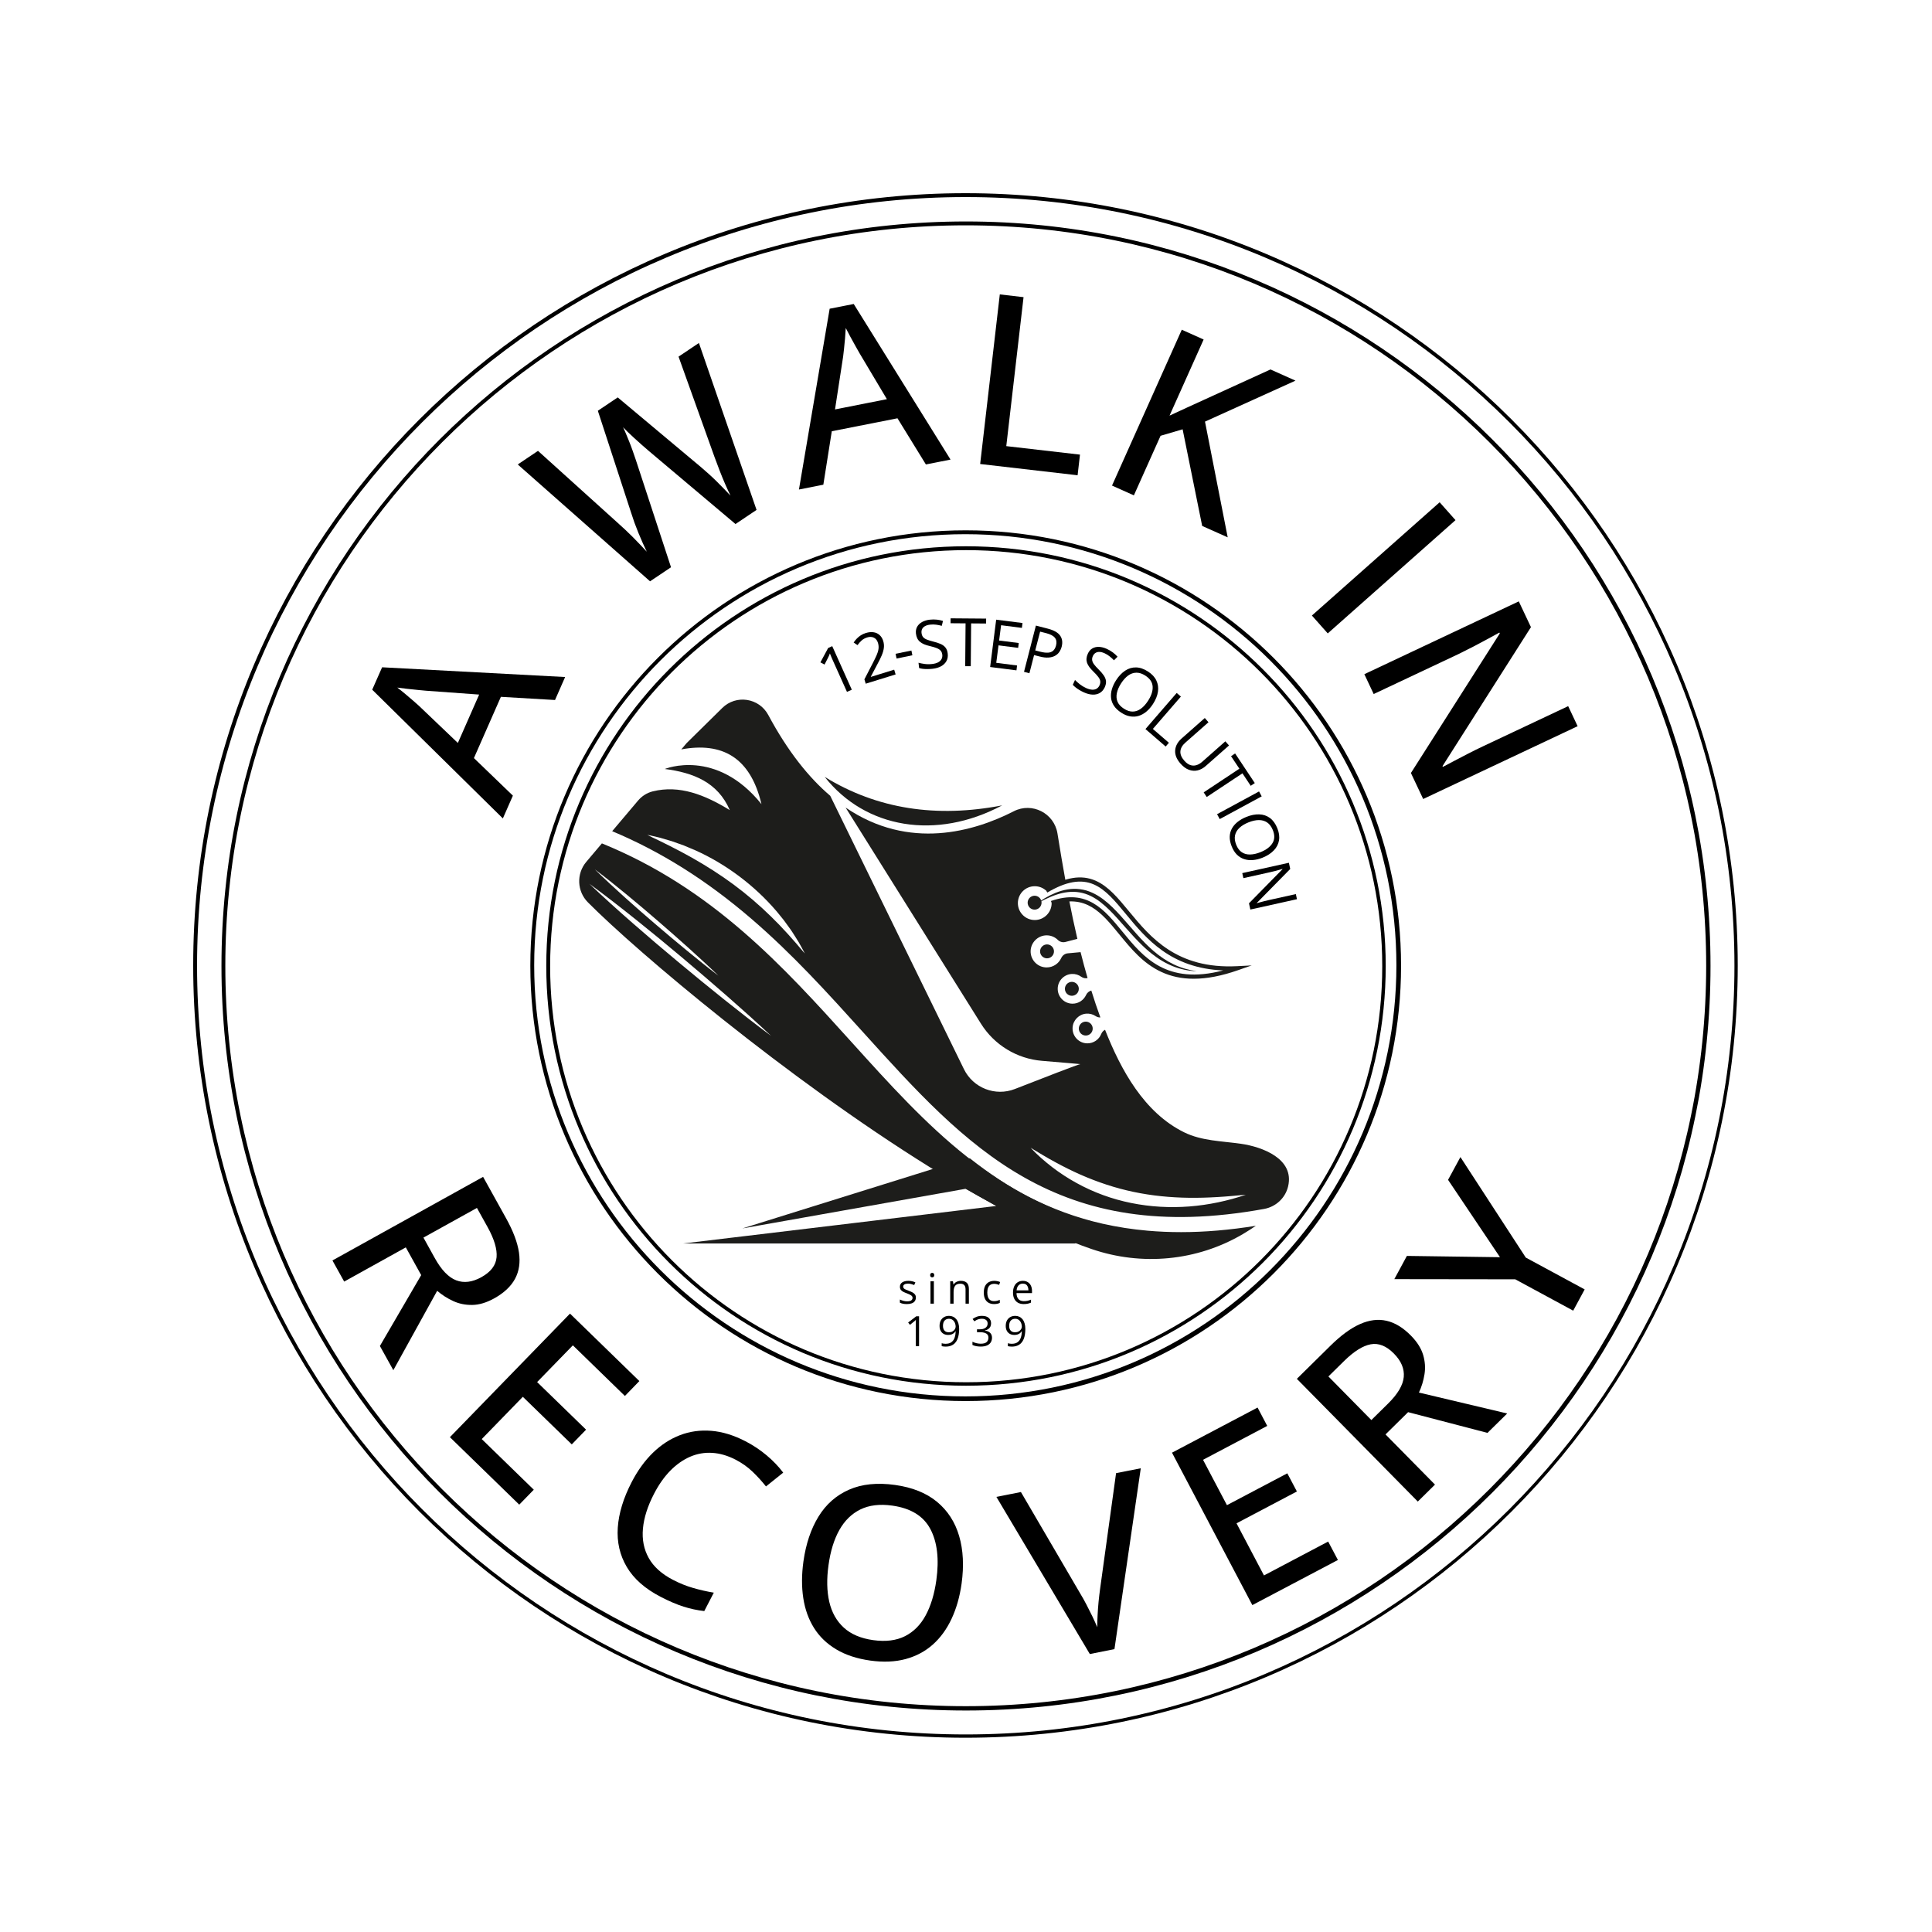 <svg xmlns="http://www.w3.org/2000/svg" xmlns:xlink="http://www.w3.org/1999/xlink" width="1000" zoomAndPan="magnify" viewBox="0 0 750 750" height="1000" preserveAspectRatio="xMidYMid meet" version="1.2"><defs><clipPath id="9c74300762"><path d="M 75 75 L 674.586 75 L 674.586 674.586 L 75 674.586 Z M 75 75 "/></clipPath><clipPath id="47825fa538"><path d="M 374.793 75 C 209.223 75 75 209.223 75 374.793 C 75 540.363 209.223 674.586 374.793 674.586 C 540.363 674.586 674.586 540.363 674.586 374.793 C 674.586 209.223 540.363 75 374.793 75 Z M 374.793 75 "/></clipPath><clipPath id="5bd313f7ec"><path d="M 85.973 85.973 L 664.02 85.973 L 664.02 664.02 L 85.973 664.02 Z M 85.973 85.973 "/></clipPath><clipPath id="380bfac7c9"><path d="M 374.996 85.973 C 215.371 85.973 85.973 215.371 85.973 374.996 C 85.973 534.617 215.371 664.02 374.996 664.02 C 534.617 664.02 664.02 534.617 664.02 374.996 C 664.02 215.371 534.617 85.973 374.996 85.973 Z M 374.996 85.973 "/></clipPath><clipPath id="2a1fd28c7a"><path d="M 205.875 205.875 L 543.891 205.875 L 543.891 543.891 L 205.875 543.891 Z M 205.875 205.875 "/></clipPath><clipPath id="bc744ef57d"><path d="M 374.883 205.875 C 281.543 205.875 205.875 281.543 205.875 374.883 C 205.875 468.223 281.543 543.891 374.883 543.891 C 468.223 543.891 543.891 468.223 543.891 374.883 C 543.891 281.543 468.223 205.875 374.883 205.875 Z M 374.883 205.875 "/></clipPath><clipPath id="a12bd6d2c1"><path d="M 212.062 212.062 L 537.934 212.062 L 537.934 537.934 L 212.062 537.934 Z M 212.062 212.062 "/></clipPath><clipPath id="129a275236"><path d="M 374.996 212.062 C 285.012 212.062 212.062 285.012 212.062 374.996 C 212.062 464.984 285.012 537.934 374.996 537.934 C 464.984 537.934 537.934 464.984 537.934 374.996 C 537.934 285.012 464.984 212.062 374.996 212.062 Z M 374.996 212.062 "/></clipPath></defs><g id="7f2e905d20"><rect x="0" width="750" y="0" height="750" style="fill:#ffffff;fill-opacity:1;stroke:none;"/><rect x="0" width="750" y="0" height="750" style="fill:#ffffff;fill-opacity:1;stroke:none;"/><g clip-rule="nonzero" clip-path="url(#9c74300762)"><g clip-rule="nonzero" clip-path="url(#47825fa538)"><path style="fill:none;stroke-width:3.532;stroke-linecap:butt;stroke-linejoin:miter;stroke:#000000;stroke-opacity:1;stroke-miterlimit:4;" d="M 353.243 -0 C 158.153 -0 0 158.153 0 353.243 C 0 548.333 158.153 706.486 353.243 706.486 C 548.333 706.486 706.486 548.333 706.486 353.243 C 706.486 158.153 548.333 -0 353.243 -0 Z M 353.243 -0 " transform="matrix(0.849,0,0,0.849,75,75)"/></g></g><g clip-rule="nonzero" clip-path="url(#5bd313f7ec)"><g clip-rule="nonzero" clip-path="url(#380bfac7c9)"><path style="fill:none;stroke-width:3.532;stroke-linecap:butt;stroke-linejoin:miter;stroke:#000000;stroke-opacity:1;stroke-miterlimit:4;" d="M 340.321 0.001 C 152.365 0.001 0.001 152.365 0.001 340.321 C 0.001 528.272 152.365 680.641 340.321 680.641 C 528.272 680.641 680.641 528.272 680.641 340.321 C 680.641 152.365 528.272 0.001 340.321 0.001 Z M 340.321 0.001 " transform="matrix(0.849,0,0,0.849,85.972,85.972)"/></g></g><g clip-rule="nonzero" clip-path="url(#2a1fd28c7a)"><g clip-rule="nonzero" clip-path="url(#bc744ef57d)"><path style="fill:none;stroke-width:6.266;stroke-linecap:butt;stroke-linejoin:miter;stroke:#000000;stroke-opacity:1;stroke-miterlimit:4;" d="M 353.242 -0.002 C 158.152 -0.002 -0.002 158.152 -0.002 353.242 C -0.002 548.332 158.152 706.486 353.242 706.486 C 548.332 706.486 706.486 548.332 706.486 353.242 C 706.486 158.152 548.332 -0.002 353.242 -0.002 Z M 353.242 -0.002 " transform="matrix(0.478,0,0,0.478,205.876,205.876)"/></g></g><g clip-rule="nonzero" clip-path="url(#a12bd6d2c1)"><g clip-rule="nonzero" clip-path="url(#129a275236)"><path style="fill:none;stroke-width:6.266;stroke-linecap:butt;stroke-linejoin:miter;stroke:#000000;stroke-opacity:1;stroke-miterlimit:4;" d="M 340.317 0.003 C 152.37 0.003 0.003 152.37 0.003 340.317 C 0.003 528.273 152.37 680.64 340.317 680.64 C 528.273 680.64 680.64 528.273 680.64 340.317 C 680.64 152.37 528.273 0.003 340.317 0.003 Z M 340.317 0.003 " transform="matrix(0.479,0,0,0.479,212.061,212.061)"/></g></g><g style="fill:#000000;fill-opacity:1;"><g transform="translate(195.21, 317.711)"><path style="stroke:none" d="M 20.25 -45.969 L -0.766 -47.203 L -11.234 -23.422 L 3.891 -8.844 L 0 0 L -50.719 -49.969 L -46.875 -58.672 L 24.172 -54.891 Z M -9.203 -48.078 L -29.875 -49.578 C -30.582 -49.641 -31.629 -49.738 -33.016 -49.875 C -34.41 -50.008 -35.848 -50.16 -37.328 -50.328 C -38.805 -50.504 -40.023 -50.66 -40.984 -50.797 C -39.973 -50.023 -38.914 -49.176 -37.812 -48.25 C -36.719 -47.332 -35.695 -46.461 -34.75 -45.641 C -33.812 -44.816 -33.062 -44.148 -32.5 -43.641 L -17.469 -29.297 Z M -9.203 -48.078 "/></g></g><g style="fill:#000000;fill-opacity:1;"><g transform="translate(223.61, 260.155)"><path style="stroke:none" d=""/></g></g><g style="fill:#000000;fill-opacity:1;"><g transform="translate(237.02, 235.945)"><path style="stroke:none" d="M 34.297 -102.797 L 56.672 -38 L 48.5 -32.516 L 14.969 -60.781 C 14.07 -61.531 13.125 -62.352 12.125 -63.25 C 11.125 -64.145 10.133 -65.035 9.156 -65.922 C 8.176 -66.816 7.312 -67.629 6.562 -68.359 C 5.82 -69.098 5.258 -69.672 4.875 -70.078 C 5.125 -69.578 5.445 -68.852 5.844 -67.906 C 6.25 -66.969 6.691 -65.895 7.172 -64.688 C 7.66 -63.488 8.129 -62.25 8.578 -60.969 C 9.035 -59.688 9.457 -58.461 9.844 -57.297 L 23.469 -15.734 L 15.328 -10.281 L -36.031 -55.641 L -28.172 -60.922 L 2.609 -33.125 C 3.629 -32.219 4.656 -31.281 5.688 -30.312 C 6.719 -29.352 7.727 -28.375 8.719 -27.375 C 9.707 -26.383 10.645 -25.414 11.531 -24.469 C 12.426 -23.52 13.27 -22.617 14.062 -21.766 C 13.539 -22.828 13.004 -23.984 12.453 -25.234 C 11.898 -26.484 11.352 -27.766 10.812 -29.078 C 10.27 -30.398 9.758 -31.719 9.281 -33.031 C 8.812 -34.344 8.383 -35.613 8 -36.844 L -4.938 -76.484 L 2.781 -81.672 L 35 -54.688 C 36.008 -53.832 37.047 -52.926 38.109 -51.969 C 39.172 -51.008 40.207 -50.031 41.219 -49.031 C 42.227 -48.031 43.18 -47.066 44.078 -46.141 C 44.984 -45.211 45.812 -44.348 46.562 -43.547 C 45.895 -44.91 45.203 -46.406 44.484 -48.031 C 43.773 -49.664 43.07 -51.379 42.375 -53.172 C 41.688 -54.973 41.02 -56.742 40.375 -58.484 L 26.391 -97.5 Z M 34.297 -102.797 "/></g></g><g style="fill:#000000;fill-opacity:1;"><g transform="translate(310.15, 190.034)"><path style="stroke:none" d="M 49.281 -9.734 L 38.25 -27.656 L 12.75 -22.625 L 9.469 -1.875 L 0 0 L 11.922 -70.188 L 21.266 -72.031 L 58.844 -11.625 Z M 34.141 -35.078 L 23.531 -52.891 C 23.188 -53.492 22.672 -54.406 21.984 -55.625 C 21.297 -56.844 20.598 -58.109 19.891 -59.422 C 19.18 -60.734 18.609 -61.828 18.172 -62.703 C 18.109 -61.422 18.016 -60.066 17.891 -58.641 C 17.773 -57.211 17.645 -55.875 17.5 -54.625 C 17.363 -53.383 17.25 -52.391 17.156 -51.641 L 14 -31.094 Z M 34.141 -35.078 "/></g></g><g style="fill:#000000;fill-opacity:1;"><g transform="translate(371.669, 179.109)"><path style="stroke:none" d="M 8.828 1.016 L 16.453 -64.828 L 25.672 -63.75 L 18.969 -5.922 L 47.578 -2.625 L 46.656 5.391 Z M 8.828 1.016 "/></g></g><g style="fill:#000000;fill-opacity:1;"><g transform="translate(423.576, 184.875)"><path style="stroke:none" d="M 53.016 23.719 L 43.109 19.297 L 35.516 -18.219 L 26.953 -15.703 L 16.594 7.422 L 8.109 3.625 L 35.188 -56.875 L 43.672 -53.078 L 30.438 -23.531 C 32.594 -24.539 34.758 -25.539 36.938 -26.531 C 39.113 -27.52 41.289 -28.516 43.469 -29.516 L 69.625 -41.453 L 79.328 -37.109 L 44.203 -21.203 Z M 53.016 23.719 "/></g></g><g style="fill:#000000;fill-opacity:1;"><g transform="translate(479.364, 212.733)"><path style="stroke:none" d=""/></g></g><g style="fill:#000000;fill-opacity:1;"><g transform="translate(503.37, 232.294)"><path style="stroke:none" d="M 5.906 6.656 L 55.5 -37.312 L 61.656 -30.375 L 12.062 13.594 Z M 5.906 6.656 "/></g></g><g style="fill:#000000;fill-opacity:1;"><g transform="translate(525.841, 253.673)"><path style="stroke:none" d="M 26.641 56.5 L 21.875 46.406 L 56.375 -7.781 L 56.219 -8.109 C 54.781 -7.328 53.207 -6.469 51.5 -5.531 C 49.789 -4.594 47.988 -3.633 46.094 -2.656 C 44.195 -1.676 42.27 -0.707 40.312 0.25 L 7.422 15.75 L 3.797 8.047 L 63.75 -20.219 L 68.469 -10.219 L 34.141 43.734 L 34.281 44.031 C 35.457 43.414 36.914 42.645 38.656 41.719 C 40.395 40.801 42.238 39.836 44.188 38.828 C 46.145 37.828 48.008 36.91 49.781 36.078 L 82.922 20.453 L 86.594 28.234 Z M 26.641 56.5 "/></g></g><g style="fill:#000000;fill-opacity:1;"><g transform="translate(124.709, 481.465)"><path style="stroke:none" d="M 71.781 -8.484 C 74.52 -3.547 76.176 0.859 76.75 4.734 C 77.32 8.617 76.812 12.035 75.219 14.984 C 73.625 17.93 70.93 20.457 67.141 22.562 C 64.148 24.219 61.32 25.066 58.656 25.109 C 56 25.16 53.523 24.66 51.234 23.609 C 48.941 22.555 46.863 21.227 45 19.625 L 27.984 50.438 L 22.766 41.047 L 38.797 13.531 L 32.828 2.766 L 8.906 16.047 L 4.344 7.844 L 62.828 -24.609 Z M 64.547 -5.156 L 60.438 -12.547 L 39.672 -1.031 L 44.078 6.922 C 46.641 11.547 49.414 14.426 52.406 15.562 C 55.395 16.695 58.648 16.285 62.172 14.328 C 65.828 12.297 67.789 9.719 68.062 6.594 C 68.332 3.477 67.16 -0.438 64.547 -5.156 Z M 64.547 -5.156 "/></g></g><g style="fill:#000000;fill-opacity:1;"><g transform="translate(168.213, 551.662)"><path style="stroke:none" d="M 33.359 32.438 L 6.438 6.25 L 53.062 -41.719 L 79.984 -15.531 L 74.375 -9.75 L 54.172 -29.406 L 40.297 -15.141 L 59.297 3.328 L 53.75 9.047 L 34.75 -9.422 L 18.797 6.984 L 39 26.641 Z M 33.359 32.438 "/></g></g><g style="fill:#000000;fill-opacity:1;"><g transform="translate(224.79, 602.473)"><path style="stroke:none" d="M 60.766 -35.828 C 57.703 -37.41 54.68 -38.289 51.703 -38.469 C 48.734 -38.656 45.879 -38.16 43.141 -36.984 C 40.41 -35.805 37.852 -34.016 35.469 -31.609 C 33.094 -29.203 30.973 -26.195 29.109 -22.594 C 26.617 -17.801 25.18 -13.289 24.797 -9.062 C 24.41 -4.832 25.16 -1.031 27.047 2.344 C 28.941 5.727 32.07 8.551 36.438 10.812 C 39.039 12.164 41.648 13.219 44.266 13.969 C 46.879 14.727 49.562 15.336 52.312 15.797 L 48.609 22.938 C 45.891 22.633 43.207 22.062 40.562 21.219 C 37.926 20.383 34.977 19.125 31.719 17.438 C 25.645 14.301 21.25 10.43 18.531 5.828 C 15.82 1.234 14.656 -3.852 15.031 -9.438 C 15.414 -15.031 17.211 -20.926 20.422 -27.125 C 22.754 -31.633 25.504 -35.43 28.672 -38.516 C 31.848 -41.598 35.348 -43.875 39.172 -45.344 C 42.992 -46.812 47.039 -47.375 51.312 -47.031 C 55.582 -46.695 60.008 -45.348 64.594 -42.984 C 67.57 -41.441 70.312 -39.617 72.812 -37.516 C 75.312 -35.422 77.457 -33.18 79.25 -30.797 L 72.562 -25.438 C 71.039 -27.375 69.32 -29.266 67.406 -31.109 C 65.5 -32.953 63.285 -34.523 60.766 -35.828 Z M 60.766 -35.828 "/></g></g><g style="fill:#000000;fill-opacity:1;"><g transform="translate(301.626, 638.647)"><path style="stroke:none" d="M 71.656 -23.844 C 70.938 -18.75 69.633 -14.195 67.75 -10.188 C 65.875 -6.188 63.453 -2.863 60.484 -0.219 C 57.516 2.414 54.004 4.285 49.953 5.391 C 45.898 6.492 41.316 6.691 36.203 5.984 C 31.016 5.254 26.609 3.801 22.984 1.625 C 19.359 -0.539 16.488 -3.305 14.375 -6.672 C 12.258 -10.047 10.867 -13.922 10.203 -18.297 C 9.535 -22.672 9.555 -27.41 10.266 -32.516 C 11.223 -39.316 13.172 -45.113 16.109 -49.906 C 19.047 -54.695 23.004 -58.18 27.984 -60.359 C 32.961 -62.547 38.922 -63.156 45.859 -62.188 C 52.566 -61.25 57.992 -59.062 62.141 -55.625 C 66.285 -52.188 69.145 -47.758 70.719 -42.344 C 72.301 -36.938 72.613 -30.77 71.656 -23.844 Z M 20 -31.062 C 19.25 -25.688 19.348 -20.941 20.297 -16.828 C 21.254 -12.711 23.129 -9.375 25.922 -6.812 C 28.723 -4.25 32.52 -2.629 37.312 -1.953 C 42.188 -1.273 46.312 -1.785 49.688 -3.484 C 53.062 -5.191 55.742 -7.895 57.734 -11.594 C 59.734 -15.301 61.109 -19.844 61.859 -25.219 C 62.992 -33.383 62.223 -40 59.547 -45.062 C 56.867 -50.133 51.93 -53.172 44.734 -54.172 C 39.91 -54.848 35.797 -54.352 32.391 -52.688 C 28.984 -51.02 26.254 -48.352 24.203 -44.688 C 22.148 -41.02 20.75 -36.477 20 -31.062 Z M 20 -31.062 "/></g></g><g style="fill:#000000;fill-opacity:1;"><g transform="translate(399.819, 646.701)"><path style="stroke:none" d="M 43.031 -76.719 L 32.812 -6.516 L 23.25 -4.609 L -13.016 -65.609 L -3.5 -67.5 L 19.453 -28.219 C 20.285 -26.852 21.102 -25.398 21.906 -23.859 C 22.707 -22.328 23.477 -20.797 24.219 -19.266 C 24.957 -17.734 25.594 -16.316 26.125 -15.016 C 26.133 -16.43 26.18 -17.984 26.266 -19.672 C 26.348 -21.367 26.473 -23.094 26.641 -24.844 C 26.816 -26.602 27.016 -28.285 27.234 -29.891 L 33.438 -74.828 Z M 43.031 -76.719 "/></g></g><g style="fill:#000000;fill-opacity:1;"><g transform="translate(478.219, 627.286)"><path style="stroke:none" d="M 41.156 -21.703 L 7.938 -4.188 L -23.25 -63.359 L 9.969 -80.875 L 13.719 -73.75 L -11.203 -60.594 L -1.922 -42.984 L 21.516 -55.344 L 25.234 -48.297 L 1.797 -35.938 L 12.453 -15.703 L 37.375 -28.859 Z M 41.156 -21.703 "/></g></g><g style="fill:#000000;fill-opacity:1;"><g transform="translate(543.999, 589.199)"><path style="stroke:none" d="M -27.438 -66.875 C -23.414 -70.844 -19.609 -73.617 -16.016 -75.203 C -12.43 -76.797 -9.004 -77.219 -5.734 -76.469 C -2.473 -75.727 0.676 -73.812 3.719 -70.719 C 6.113 -68.289 7.691 -65.801 8.453 -63.25 C 9.211 -60.707 9.391 -58.188 8.984 -55.688 C 8.586 -53.195 7.867 -50.836 6.828 -48.609 L 41.094 -40.484 L 33.438 -32.953 L 2.625 -41 L -6.141 -32.359 L 13.062 -12.875 L 6.391 -6.297 L -40.562 -53.938 Z M -22.281 -60.797 L -28.312 -54.859 L -11.641 -37.938 L -5.156 -44.328 C -1.383 -48.035 0.645 -51.477 0.938 -54.656 C 1.227 -57.832 -0.039 -60.859 -2.875 -63.734 C -5.801 -66.711 -8.805 -67.914 -11.891 -67.344 C -14.973 -66.77 -18.438 -64.586 -22.281 -60.797 Z M -22.281 -60.797 "/></g></g><g style="fill:#000000;fill-opacity:1;"><g transform="translate(600.105, 528.39)"><path style="stroke:none" d="M -17.812 -40.344 L -37.969 -70.375 L -33.172 -79.219 L -7.797 -40.203 L 15.062 -27.844 L 10.609 -19.594 L -11.891 -31.766 L -58.828 -31.828 L -53.953 -40.844 Z M -17.812 -40.344 "/></g></g><g style="fill:#000000;fill-opacity:1;"><g transform="translate(264.268, 355.148)"><path style="stroke:none" d=""/></g></g><g style="fill:#000000;fill-opacity:1;"><g transform="translate(266.635, 342.915)"><path style="stroke:none" d=""/></g></g><g style="fill:#000000;fill-opacity:1;"><g transform="translate(268.327, 336.916)"><path style="stroke:none" d=""/></g></g><g style="fill:#000000;fill-opacity:1;"><g transform="translate(270.351, 331.022)"><path style="stroke:none" d=""/></g></g><g style="fill:#000000;fill-opacity:1;"><g transform="translate(272.701, 325.249)"><path style="stroke:none" d=""/></g></g><g style="fill:#000000;fill-opacity:1;"><g transform="translate(275.369, 319.617)"><path style="stroke:none" d=""/></g></g><g style="fill:#000000;fill-opacity:1;"><g transform="translate(278.347, 314.142)"><path style="stroke:none" d=""/></g></g><g style="fill:#000000;fill-opacity:1;"><g transform="translate(281.626, 308.842)"><path style="stroke:none" d=""/></g></g><g style="fill:#000000;fill-opacity:1;"><g transform="translate(285.196, 303.733)"><path style="stroke:none" d=""/></g></g><g style="fill:#000000;fill-opacity:1;"><g transform="translate(289.045, 298.831)"><path style="stroke:none" d=""/></g></g><g style="fill:#000000;fill-opacity:1;"><g transform="translate(293.162, 294.152)"><path style="stroke:none" d=""/></g></g><g style="fill:#000000;fill-opacity:1;"><g transform="translate(297.534, 289.71)"><path style="stroke:none" d=""/></g></g><g style="fill:#000000;fill-opacity:1;"><g transform="translate(302.146, 285.519)"><path style="stroke:none" d=""/></g></g><g style="fill:#000000;fill-opacity:1;"><g transform="translate(306.986, 281.591)"><path style="stroke:none" d=""/></g></g><g style="fill:#000000;fill-opacity:1;"><g transform="translate(312.037, 277.94)"><path style="stroke:none" d=""/></g></g><g style="fill:#000000;fill-opacity:1;"><g transform="translate(317.284, 274.577)"><path style="stroke:none" d=""/></g></g><g style="fill:#000000;fill-opacity:1;"><g transform="translate(322.355, 271.478)"><path style="stroke:none" d="M 8.312 -3.734 L 6.438 -2.891 L 1.062 -14.859 C 0.852 -15.316 0.676 -15.711 0.531 -16.047 C 0.395 -16.379 0.27 -16.688 0.156 -16.969 C 0.039 -17.25 -0.07 -17.531 -0.188 -17.812 C -0.312 -17.457 -0.438 -17.145 -0.562 -16.875 C -0.695 -16.613 -0.859 -16.285 -1.047 -15.891 L -2.266 -13.5 L -3.875 -14.344 L -0.875 -19.922 L 0.719 -20.641 Z M 8.312 -3.734 "/></g></g><g style="fill:#000000;fill-opacity:1;"><g transform="translate(334.854, 265.783)"><path style="stroke:none" d="M 12.828 -3.969 L 1.219 -0.375 L 0.703 -2.062 L 3.953 -8.344 C 4.547 -9.5 5.035 -10.508 5.422 -11.375 C 5.816 -12.25 6.066 -13.07 6.172 -13.844 C 6.285 -14.625 6.219 -15.422 5.969 -16.234 C 5.656 -17.234 5.117 -17.906 4.359 -18.25 C 3.598 -18.602 2.738 -18.629 1.781 -18.328 C 0.938 -18.066 0.234 -17.688 -0.328 -17.188 C -0.898 -16.688 -1.445 -16.07 -1.969 -15.344 L -3.469 -16.359 C -3.113 -16.898 -2.707 -17.406 -2.25 -17.875 C -1.789 -18.352 -1.27 -18.781 -0.688 -19.156 C -0.113 -19.531 0.531 -19.828 1.25 -20.047 C 2.332 -20.379 3.328 -20.477 4.234 -20.344 C 5.141 -20.219 5.914 -19.867 6.562 -19.297 C 7.219 -18.723 7.695 -17.953 8 -16.984 C 8.289 -16.055 8.375 -15.133 8.25 -14.219 C 8.125 -13.301 7.848 -12.344 7.422 -11.344 C 6.992 -10.344 6.469 -9.27 5.844 -8.125 L 3.188 -3.094 L 3.219 -3.016 L 12.266 -5.812 Z M 12.828 -3.969 "/></g></g><g style="fill:#000000;fill-opacity:1;"><g transform="translate(348.229, 261.769)"><path style="stroke:none" d="M -0.188 -6.125 L -0.562 -7.969 L 5.578 -9.234 L 5.953 -7.391 Z M -0.188 -6.125 "/></g></g><g style="fill:#000000;fill-opacity:1;"><g transform="translate(355.548, 260.077)"><path style="stroke:none" d="M 12.359 -6.312 C 12.484 -5.227 12.316 -4.273 11.859 -3.453 C 11.41 -2.629 10.723 -1.957 9.797 -1.438 C 8.867 -0.926 7.742 -0.598 6.422 -0.453 C 5.723 -0.379 5.055 -0.344 4.422 -0.344 C 3.797 -0.344 3.211 -0.375 2.672 -0.438 C 2.141 -0.508 1.664 -0.613 1.25 -0.75 L 1.016 -2.797 C 1.68 -2.609 2.477 -2.453 3.406 -2.328 C 4.344 -2.203 5.305 -2.195 6.297 -2.312 C 7.223 -2.414 7.988 -2.625 8.594 -2.938 C 9.195 -3.258 9.641 -3.672 9.922 -4.172 C 10.211 -4.68 10.32 -5.258 10.25 -5.906 C 10.176 -6.539 9.977 -7.051 9.656 -7.438 C 9.332 -7.832 8.832 -8.172 8.156 -8.453 C 7.477 -8.734 6.562 -9.008 5.406 -9.281 C 4.582 -9.469 3.852 -9.691 3.219 -9.953 C 2.594 -10.223 2.051 -10.547 1.594 -10.922 C 1.145 -11.297 0.789 -11.75 0.531 -12.281 C 0.27 -12.812 0.098 -13.438 0.016 -14.156 C -0.086 -15.133 0.066 -16.004 0.484 -16.766 C 0.91 -17.523 1.547 -18.141 2.391 -18.609 C 3.234 -19.078 4.227 -19.379 5.375 -19.516 C 6.363 -19.617 7.285 -19.625 8.141 -19.531 C 9.004 -19.438 9.797 -19.27 10.516 -19.031 L 10.047 -17.125 C 9.359 -17.32 8.629 -17.473 7.859 -17.578 C 7.098 -17.68 6.32 -17.688 5.531 -17.594 C 4.75 -17.508 4.098 -17.32 3.578 -17.031 C 3.055 -16.75 2.676 -16.379 2.438 -15.922 C 2.207 -15.461 2.125 -14.945 2.188 -14.375 C 2.258 -13.727 2.453 -13.203 2.766 -12.797 C 3.086 -12.398 3.566 -12.07 4.203 -11.812 C 4.848 -11.551 5.68 -11.289 6.703 -11.031 C 7.828 -10.758 8.789 -10.445 9.594 -10.094 C 10.406 -9.738 11.039 -9.266 11.5 -8.672 C 11.969 -8.086 12.254 -7.301 12.359 -6.312 Z M 12.359 -6.312 "/></g></g><g style="fill:#000000;fill-opacity:1;"><g transform="translate(368.63, 258.566)"><path style="stroke:none" d="M 8.219 0.062 L 6.062 0.047 L 6.203 -16.578 L 0.375 -16.625 L 0.391 -18.531 L 14.188 -18.422 L 14.172 -16.516 L 8.359 -16.562 Z M 8.219 0.062 "/></g></g><g style="fill:#000000;fill-opacity:1;"><g transform="translate(381.855, 258.604)"><path style="stroke:none" d="M 12.734 1.625 L 2.516 0.328 L 4.859 -18.047 L 15.078 -16.75 L 14.844 -14.859 L 6.766 -15.891 L 6 -9.953 L 13.625 -8.984 L 13.391 -7.109 L 5.766 -8.078 L 4.891 -1.297 L 12.969 -0.266 Z M 12.734 1.625 "/></g></g><g style="fill:#000000;fill-opacity:1;"><g transform="translate(395.069, 260.182)"><path style="stroke:none" d="M 11.75 -16.125 C 14.07 -15.52 15.645 -14.625 16.469 -13.438 C 17.301 -12.258 17.504 -10.832 17.078 -9.156 C 16.879 -8.395 16.566 -7.703 16.141 -7.078 C 15.723 -6.461 15.164 -5.969 14.469 -5.594 C 13.781 -5.219 12.945 -4.992 11.969 -4.922 C 10.988 -4.848 9.844 -4.984 8.531 -5.328 L 6.359 -5.875 L 4.547 1.172 L 2.453 0.625 L 7.062 -17.328 Z M 11.109 -14.375 L 8.703 -14.984 L 6.812 -7.688 L 8.766 -7.188 C 9.91 -6.895 10.895 -6.77 11.719 -6.812 C 12.539 -6.852 13.219 -7.102 13.75 -7.562 C 14.281 -8.031 14.66 -8.723 14.891 -9.641 C 15.203 -10.828 15.055 -11.805 14.453 -12.578 C 13.848 -13.359 12.734 -13.957 11.109 -14.375 Z M 11.109 -14.375 "/></g></g><g style="fill:#000000;fill-opacity:1;"><g transform="translate(409.329, 264.014)"><path style="stroke:none" d=""/></g></g><g style="fill:#000000;fill-opacity:1;"><g transform="translate(415.006, 265.839)"><path style="stroke:none" d="M 13.859 0.953 C 13.398 1.941 12.766 2.676 11.953 3.156 C 11.141 3.633 10.203 3.852 9.141 3.812 C 8.078 3.77 6.938 3.473 5.719 2.922 C 5.094 2.629 4.508 2.32 3.969 2 C 3.438 1.676 2.957 1.344 2.531 1 C 2.102 0.664 1.742 0.332 1.453 0 L 2.312 -1.875 C 2.789 -1.375 3.395 -0.832 4.125 -0.25 C 4.863 0.332 5.688 0.832 6.594 1.25 C 7.438 1.633 8.203 1.848 8.891 1.891 C 9.578 1.941 10.172 1.82 10.672 1.531 C 11.172 1.238 11.555 0.797 11.828 0.203 C 12.086 -0.379 12.18 -0.922 12.109 -1.422 C 12.047 -1.922 11.789 -2.461 11.344 -3.047 C 10.906 -3.641 10.258 -4.348 9.406 -5.172 C 8.812 -5.754 8.305 -6.32 7.891 -6.875 C 7.484 -7.426 7.18 -7.977 6.984 -8.531 C 6.797 -9.094 6.727 -9.664 6.781 -10.25 C 6.832 -10.844 7.008 -11.469 7.312 -12.125 C 7.719 -13.02 8.297 -13.688 9.047 -14.125 C 9.797 -14.562 10.648 -14.758 11.609 -14.719 C 12.578 -14.688 13.586 -14.43 14.641 -13.953 C 15.547 -13.535 16.344 -13.066 17.031 -12.547 C 17.719 -12.023 18.316 -11.477 18.828 -10.906 L 17.438 -9.516 C 16.938 -10.035 16.383 -10.535 15.781 -11.016 C 15.188 -11.504 14.531 -11.91 13.812 -12.234 C 13.082 -12.566 12.422 -12.742 11.828 -12.766 C 11.242 -12.785 10.734 -12.66 10.297 -12.391 C 9.859 -12.129 9.516 -11.734 9.266 -11.203 C 8.992 -10.617 8.895 -10.07 8.969 -9.562 C 9.039 -9.051 9.281 -8.516 9.688 -7.953 C 10.102 -7.398 10.68 -6.754 11.422 -6.016 C 12.254 -5.203 12.922 -4.43 13.422 -3.703 C 13.93 -2.984 14.234 -2.254 14.328 -1.516 C 14.422 -0.773 14.266 0.047 13.859 0.953 Z M 13.859 0.953 "/></g></g><g style="fill:#000000;fill-opacity:1;"><g transform="translate(426.922, 270.982)"><path style="stroke:none" d="M 20.672 2.297 C 19.898 3.492 19.039 4.484 18.094 5.266 C 17.156 6.047 16.16 6.598 15.109 6.922 C 14.055 7.242 12.957 7.305 11.812 7.109 C 10.676 6.922 9.523 6.445 8.359 5.688 C 7.148 4.906 6.219 4.035 5.562 3.078 C 4.914 2.117 4.523 1.094 4.391 0 C 4.266 -1.094 4.367 -2.227 4.703 -3.406 C 5.047 -4.582 5.602 -5.77 6.375 -6.969 C 7.406 -8.562 8.57 -9.785 9.875 -10.641 C 11.176 -11.504 12.578 -11.922 14.078 -11.891 C 15.578 -11.867 17.129 -11.336 18.734 -10.297 C 20.273 -9.305 21.359 -8.141 21.984 -6.797 C 22.617 -5.461 22.82 -4.02 22.594 -2.469 C 22.363 -0.914 21.723 0.672 20.672 2.297 Z M 8.281 -5.703 C 7.438 -4.391 6.891 -3.125 6.641 -1.906 C 6.391 -0.695 6.477 0.414 6.906 1.438 C 7.344 2.457 8.164 3.352 9.375 4.125 C 10.582 4.906 11.738 5.281 12.844 5.25 C 13.945 5.227 14.992 4.852 15.984 4.125 C 16.984 3.395 17.906 2.375 18.75 1.062 C 20.051 -0.945 20.645 -2.789 20.531 -4.469 C 20.426 -6.145 19.484 -7.555 17.703 -8.703 C 16.492 -9.484 15.332 -9.863 14.219 -9.844 C 13.102 -9.832 12.051 -9.473 11.062 -8.766 C 10.07 -8.055 9.145 -7.035 8.281 -5.703 Z M 8.281 -5.703 "/></g></g><g style="fill:#000000;fill-opacity:1;"><g transform="translate(442.743, 281.363)"><path style="stroke:none" d="M 1.922 1.656 L 14.047 -12.359 L 15.672 -10.953 L 4.797 1.609 L 11.016 6.984 L 9.766 8.438 Z M 1.922 1.656 "/></g></g><g style="fill:#000000;fill-opacity:1;"><g transform="translate(452.26, 289.249)"><path style="stroke:none" d="M 24.844 0.141 L 15.844 8.078 C 14.875 8.941 13.832 9.516 12.719 9.797 C 11.602 10.078 10.469 10.008 9.312 9.594 C 8.164 9.188 7.066 8.383 6.016 7.188 C 4.504 5.477 3.812 3.758 3.938 2.031 C 4.07 0.312 4.922 -1.234 6.484 -2.609 L 15.438 -10.516 L 16.875 -8.875 L 7.875 -0.938 C 6.695 0.102 6.062 1.219 5.969 2.406 C 5.883 3.602 6.391 4.816 7.484 6.047 C 8.234 6.898 9 7.461 9.781 7.734 C 10.57 8.004 11.359 8.023 12.141 7.797 C 12.93 7.566 13.691 7.129 14.422 6.484 L 23.422 -1.469 Z M 24.844 0.141 "/></g></g><g style="fill:#000000;fill-opacity:1;"><g transform="translate(463.907, 302.551)"><path style="stroke:none" d="M 4.547 6.844 L 3.359 5.047 L 17.219 -4.141 L 13.984 -9 L 15.562 -10.062 L 23.203 1.438 L 21.625 2.5 L 18.406 -2.344 Z M 4.547 6.844 "/></g></g><g style="fill:#000000;fill-opacity:1;"><g transform="translate(471.261, 313.847)"><path style="stroke:none" d="M 1.203 2.219 L 17.5 -6.609 L 18.531 -4.703 L 2.234 4.125 Z M 1.203 2.219 "/></g></g><g style="fill:#000000;fill-opacity:1;"><g transform="translate(474.609, 319.137)"><path style="stroke:none" d="M 15.562 13.797 C 14.238 14.328 12.969 14.641 11.75 14.734 C 10.531 14.836 9.395 14.711 8.344 14.359 C 7.301 14.016 6.367 13.438 5.547 12.625 C 4.734 11.812 4.066 10.758 3.547 9.469 C 3.004 8.133 2.742 6.883 2.766 5.719 C 2.797 4.562 3.07 3.5 3.594 2.531 C 4.113 1.57 4.852 0.707 5.812 -0.062 C 6.77 -0.832 7.91 -1.484 9.234 -2.016 C 10.992 -2.723 12.648 -3.051 14.203 -3 C 15.766 -2.957 17.148 -2.492 18.359 -1.609 C 19.566 -0.723 20.531 0.609 21.25 2.391 C 21.938 4.086 22.148 5.664 21.891 7.125 C 21.641 8.582 20.969 9.875 19.875 11 C 18.789 12.133 17.352 13.066 15.562 13.797 Z M 10.047 0.109 C 8.598 0.691 7.422 1.406 6.516 2.25 C 5.617 3.102 5.055 4.07 4.828 5.156 C 4.598 6.25 4.75 7.457 5.281 8.781 C 5.812 10.113 6.535 11.086 7.453 11.703 C 8.379 12.316 9.457 12.609 10.688 12.578 C 11.926 12.555 13.27 12.254 14.719 11.672 C 16.938 10.773 18.484 9.609 19.359 8.172 C 20.242 6.742 20.289 5.051 19.5 3.094 C 18.957 1.758 18.223 0.773 17.297 0.141 C 16.367 -0.484 15.297 -0.789 14.078 -0.781 C 12.859 -0.781 11.516 -0.484 10.047 0.109 Z M 10.047 0.109 "/></g></g><g style="fill:#000000;fill-opacity:1;"><g transform="translate(481.697, 336.473)"><path style="stroke:none" d="M 3.688 16.609 L 3.156 14.188 L 16.156 0.953 L 16.125 0.844 C 15.727 0.969 15.273 1.102 14.766 1.25 C 14.266 1.395 13.723 1.539 13.141 1.688 C 12.555 1.844 11.969 1.984 11.375 2.109 L 0.984 4.422 L 0.547 2.469 L 18.641 -1.547 L 19.172 0.859 L 6.203 14.047 L 6.219 14.141 C 6.508 14.055 6.914 13.941 7.438 13.797 C 7.969 13.66 8.535 13.508 9.141 13.344 C 9.754 13.188 10.328 13.051 10.859 12.938 L 21.344 10.609 L 21.781 12.594 Z M 3.688 16.609 "/></g></g><g style="fill:#000000;fill-opacity:1;"><g transform="translate(348.521, 506.081)"><path style="stroke:none" d="M 7.016 -2.375 C 7.016 -1.82 6.875 -1.352 6.594 -0.969 C 6.32 -0.594 5.926 -0.312 5.406 -0.125 C 4.895 0.062 4.281 0.156 3.562 0.156 C 2.957 0.156 2.43 0.109 1.984 0.016 C 1.535 -0.078 1.145 -0.211 0.812 -0.391 L 0.812 -1.609 C 1.164 -1.43 1.586 -1.27 2.078 -1.125 C 2.578 -0.977 3.082 -0.906 3.594 -0.906 C 4.344 -0.906 4.883 -1.023 5.219 -1.266 C 5.562 -1.516 5.734 -1.848 5.734 -2.266 C 5.734 -2.504 5.664 -2.711 5.531 -2.891 C 5.395 -3.078 5.164 -3.254 4.844 -3.422 C 4.531 -3.598 4.094 -3.789 3.531 -4 C 2.977 -4.207 2.5 -4.414 2.094 -4.625 C 1.688 -4.832 1.375 -5.086 1.156 -5.391 C 0.938 -5.691 0.828 -6.082 0.828 -6.562 C 0.828 -7.301 1.125 -7.867 1.719 -8.266 C 2.32 -8.66 3.109 -8.859 4.078 -8.859 C 4.598 -8.859 5.086 -8.805 5.547 -8.703 C 6.004 -8.598 6.43 -8.457 6.828 -8.281 L 6.375 -7.234 C 6.02 -7.379 5.641 -7.504 5.234 -7.609 C 4.828 -7.723 4.41 -7.781 3.984 -7.781 C 3.379 -7.781 2.91 -7.676 2.578 -7.469 C 2.254 -7.27 2.094 -7 2.094 -6.656 C 2.094 -6.383 2.164 -6.16 2.312 -5.984 C 2.469 -5.805 2.711 -5.641 3.047 -5.484 C 3.379 -5.336 3.816 -5.16 4.359 -4.953 C 4.91 -4.754 5.383 -4.547 5.781 -4.328 C 6.176 -4.109 6.477 -3.848 6.688 -3.547 C 6.906 -3.242 7.016 -2.852 7.016 -2.375 Z M 7.016 -2.375 "/></g></g><g style="fill:#000000;fill-opacity:1;"><g transform="translate(359.821, 506.081)"><path style="stroke:none" d="M 2.703 -8.703 L 2.703 0 L 1.391 0 L 1.391 -8.703 Z M 2.062 -11.953 C 2.281 -11.953 2.469 -11.879 2.625 -11.734 C 2.781 -11.598 2.859 -11.379 2.859 -11.078 C 2.859 -10.785 2.781 -10.566 2.625 -10.422 C 2.469 -10.285 2.281 -10.219 2.062 -10.219 C 1.832 -10.219 1.641 -10.285 1.484 -10.422 C 1.336 -10.566 1.266 -10.785 1.266 -11.078 C 1.266 -11.379 1.336 -11.598 1.484 -11.734 C 1.641 -11.879 1.832 -11.953 2.062 -11.953 Z M 2.062 -11.953 "/></g></g><g style="fill:#000000;fill-opacity:1;"><g transform="translate(367.48, 506.081)"><path style="stroke:none" d="M 5.5 -8.859 C 6.531 -8.859 7.312 -8.602 7.844 -8.094 C 8.375 -7.594 8.641 -6.785 8.641 -5.672 L 8.641 0 L 7.344 0 L 7.344 -5.578 C 7.344 -6.305 7.176 -6.848 6.844 -7.203 C 6.508 -7.566 6.004 -7.75 5.328 -7.75 C 4.359 -7.75 3.676 -7.473 3.281 -6.922 C 2.895 -6.379 2.703 -5.586 2.703 -4.547 L 2.703 0 L 1.391 0 L 1.391 -8.703 L 2.453 -8.703 L 2.656 -7.438 L 2.719 -7.438 C 2.906 -7.75 3.141 -8.008 3.422 -8.219 C 3.711 -8.426 4.035 -8.582 4.391 -8.688 C 4.742 -8.801 5.113 -8.859 5.5 -8.859 Z M 5.5 -8.859 "/></g></g><g style="fill:#000000;fill-opacity:1;"><g transform="translate(381.001, 506.081)"><path style="stroke:none" d="M 4.875 0.156 C 4.094 0.156 3.398 -0.004 2.797 -0.328 C 2.203 -0.648 1.738 -1.141 1.406 -1.797 C 1.07 -2.461 0.906 -3.297 0.906 -4.297 C 0.906 -5.348 1.078 -6.207 1.422 -6.875 C 1.773 -7.551 2.258 -8.051 2.875 -8.375 C 3.5 -8.695 4.207 -8.859 5 -8.859 C 5.438 -8.859 5.852 -8.812 6.25 -8.719 C 6.656 -8.633 6.988 -8.523 7.25 -8.391 L 6.859 -7.297 C 6.586 -7.398 6.281 -7.492 5.938 -7.578 C 5.594 -7.66 5.27 -7.703 4.969 -7.703 C 4.363 -7.703 3.859 -7.57 3.453 -7.312 C 3.055 -7.051 2.758 -6.672 2.562 -6.172 C 2.363 -5.672 2.266 -5.051 2.266 -4.312 C 2.266 -3.613 2.359 -3.016 2.547 -2.516 C 2.742 -2.016 3.035 -1.633 3.422 -1.375 C 3.805 -1.113 4.285 -0.984 4.859 -0.984 C 5.316 -0.984 5.734 -1.031 6.109 -1.125 C 6.484 -1.227 6.82 -1.344 7.125 -1.469 L 7.125 -0.297 C 6.832 -0.148 6.504 -0.039 6.141 0.031 C 5.785 0.113 5.363 0.156 4.875 0.156 Z M 4.875 0.156 "/></g></g><g style="fill:#000000;fill-opacity:1;"><g transform="translate(392.34, 506.081)"><path style="stroke:none" d="M 4.734 -8.859 C 5.473 -8.859 6.109 -8.691 6.641 -8.359 C 7.172 -8.035 7.578 -7.578 7.859 -6.984 C 8.141 -6.398 8.281 -5.711 8.281 -4.922 L 8.281 -4.109 L 2.266 -4.109 C 2.285 -3.086 2.539 -2.305 3.031 -1.766 C 3.52 -1.234 4.211 -0.969 5.109 -0.969 C 5.66 -0.969 6.145 -1.016 6.562 -1.109 C 6.988 -1.211 7.43 -1.363 7.891 -1.562 L 7.891 -0.406 C 7.453 -0.207 7.016 -0.066 6.578 0.016 C 6.148 0.109 5.641 0.156 5.047 0.156 C 4.211 0.156 3.484 -0.008 2.859 -0.344 C 2.242 -0.688 1.766 -1.188 1.422 -1.844 C 1.078 -2.508 0.906 -3.32 0.906 -4.281 C 0.906 -5.219 1.062 -6.031 1.375 -6.719 C 1.688 -7.406 2.129 -7.93 2.703 -8.297 C 3.285 -8.672 3.961 -8.859 4.734 -8.859 Z M 4.719 -7.781 C 4.02 -7.781 3.457 -7.547 3.031 -7.078 C 2.613 -6.617 2.367 -5.977 2.297 -5.156 L 6.891 -5.156 C 6.891 -5.676 6.812 -6.133 6.656 -6.531 C 6.5 -6.926 6.258 -7.234 5.938 -7.453 C 5.625 -7.672 5.219 -7.781 4.719 -7.781 Z M 4.719 -7.781 "/></g></g><g style="fill:#000000;fill-opacity:1;"><g transform="translate(351.076, 522.581)"><path style="stroke:none" d="M 5.703 0 L 4.422 0 L 4.422 -8.219 C 4.422 -8.531 4.422 -8.797 4.422 -9.016 C 4.422 -9.242 4.426 -9.453 4.438 -9.641 C 4.445 -9.828 4.457 -10.02 4.469 -10.219 C 4.312 -10.051 4.16 -9.906 4.016 -9.781 C 3.867 -9.664 3.691 -9.52 3.484 -9.344 L 2.156 -8.281 L 1.469 -9.188 L 4.609 -11.594 L 5.703 -11.594 Z M 5.703 0 "/></g></g><g style="fill:#000000;fill-opacity:1;"><g transform="translate(363.922, 522.581)"><path style="stroke:none" d="M 8.422 -6.656 C 8.422 -5.957 8.367 -5.273 8.266 -4.609 C 8.172 -3.941 8.004 -3.316 7.766 -2.734 C 7.535 -2.16 7.219 -1.656 6.812 -1.219 C 6.414 -0.789 5.91 -0.453 5.297 -0.203 C 4.691 0.047 3.973 0.172 3.141 0.172 C 2.91 0.172 2.648 0.156 2.359 0.125 C 2.066 0.094 1.828 0.051 1.641 0 L 1.641 -1.141 C 1.836 -1.078 2.066 -1.023 2.328 -0.984 C 2.598 -0.941 2.859 -0.922 3.109 -0.922 C 4.098 -0.922 4.875 -1.133 5.438 -1.562 C 6.008 -1.988 6.414 -2.566 6.656 -3.297 C 6.906 -4.023 7.047 -4.848 7.078 -5.766 L 6.984 -5.766 C 6.828 -5.516 6.617 -5.281 6.359 -5.062 C 6.109 -4.852 5.801 -4.68 5.438 -4.547 C 5.07 -4.422 4.645 -4.359 4.156 -4.359 C 3.488 -4.359 2.906 -4.492 2.406 -4.766 C 1.906 -5.047 1.516 -5.445 1.234 -5.969 C 0.953 -6.488 0.812 -7.117 0.812 -7.859 C 0.812 -8.66 0.961 -9.352 1.266 -9.938 C 1.578 -10.52 2.004 -10.969 2.547 -11.281 C 3.098 -11.602 3.75 -11.766 4.5 -11.766 C 5.07 -11.766 5.594 -11.656 6.062 -11.438 C 6.539 -11.219 6.957 -10.895 7.312 -10.469 C 7.664 -10.039 7.938 -9.508 8.125 -8.875 C 8.32 -8.238 8.422 -7.5 8.422 -6.656 Z M 4.5 -10.641 C 3.789 -10.641 3.219 -10.41 2.781 -9.953 C 2.352 -9.492 2.141 -8.801 2.141 -7.875 C 2.141 -7.113 2.328 -6.508 2.703 -6.062 C 3.078 -5.613 3.656 -5.391 4.438 -5.391 C 4.977 -5.391 5.441 -5.5 5.828 -5.719 C 6.223 -5.938 6.523 -6.211 6.734 -6.547 C 6.953 -6.879 7.062 -7.219 7.062 -7.562 C 7.062 -7.914 7.008 -8.27 6.906 -8.625 C 6.812 -8.988 6.656 -9.32 6.438 -9.625 C 6.227 -9.926 5.961 -10.172 5.641 -10.359 C 5.316 -10.547 4.938 -10.641 4.5 -10.641 Z M 4.5 -10.641 "/></g></g><g style="fill:#000000;fill-opacity:1;"><g transform="translate(376.768, 522.581)"><path style="stroke:none" d="M 7.969 -8.891 C 7.969 -8.367 7.867 -7.914 7.672 -7.531 C 7.473 -7.156 7.191 -6.848 6.828 -6.609 C 6.473 -6.367 6.051 -6.203 5.562 -6.109 L 5.562 -6.047 C 6.477 -5.93 7.164 -5.633 7.625 -5.156 C 8.094 -4.676 8.328 -4.051 8.328 -3.281 C 8.328 -2.613 8.172 -2.02 7.859 -1.5 C 7.547 -0.977 7.062 -0.57 6.406 -0.281 C 5.758 0.008 4.93 0.156 3.922 0.156 C 3.305 0.156 2.738 0.102 2.219 0 C 1.695 -0.094 1.203 -0.25 0.734 -0.469 L 0.734 -1.719 C 1.211 -1.477 1.734 -1.289 2.297 -1.156 C 2.867 -1.02 3.414 -0.953 3.938 -0.953 C 5 -0.953 5.766 -1.16 6.234 -1.578 C 6.703 -2.004 6.938 -2.582 6.938 -3.312 C 6.938 -3.812 6.805 -4.211 6.547 -4.516 C 6.285 -4.828 5.91 -5.055 5.422 -5.203 C 4.93 -5.348 4.344 -5.422 3.656 -5.422 L 2.5 -5.422 L 2.5 -6.547 L 3.672 -6.547 C 4.297 -6.547 4.828 -6.641 5.266 -6.828 C 5.703 -7.016 6.035 -7.273 6.266 -7.609 C 6.504 -7.941 6.625 -8.344 6.625 -8.812 C 6.625 -9.395 6.426 -9.844 6.031 -10.156 C 5.633 -10.477 5.102 -10.641 4.438 -10.641 C 4.02 -10.641 3.641 -10.598 3.297 -10.516 C 2.961 -10.43 2.645 -10.316 2.344 -10.172 C 2.051 -10.023 1.758 -9.852 1.469 -9.656 L 0.797 -10.562 C 1.223 -10.883 1.738 -11.164 2.344 -11.406 C 2.957 -11.645 3.648 -11.766 4.422 -11.766 C 5.609 -11.766 6.492 -11.492 7.078 -10.953 C 7.672 -10.41 7.969 -9.723 7.969 -8.891 Z M 7.969 -8.891 "/></g></g><g style="fill:#000000;fill-opacity:1;"><g transform="translate(389.615, 522.581)"><path style="stroke:none" d="M 8.422 -6.656 C 8.422 -5.957 8.367 -5.273 8.266 -4.609 C 8.172 -3.941 8.004 -3.316 7.766 -2.734 C 7.535 -2.16 7.219 -1.656 6.812 -1.219 C 6.414 -0.789 5.91 -0.453 5.297 -0.203 C 4.691 0.047 3.973 0.172 3.141 0.172 C 2.91 0.172 2.648 0.156 2.359 0.125 C 2.066 0.094 1.828 0.051 1.641 0 L 1.641 -1.141 C 1.836 -1.078 2.066 -1.023 2.328 -0.984 C 2.598 -0.941 2.859 -0.922 3.109 -0.922 C 4.098 -0.922 4.875 -1.133 5.438 -1.562 C 6.008 -1.988 6.414 -2.566 6.656 -3.297 C 6.906 -4.023 7.047 -4.848 7.078 -5.766 L 6.984 -5.766 C 6.828 -5.516 6.617 -5.281 6.359 -5.062 C 6.109 -4.852 5.801 -4.68 5.438 -4.547 C 5.07 -4.422 4.645 -4.359 4.156 -4.359 C 3.488 -4.359 2.906 -4.492 2.406 -4.766 C 1.906 -5.047 1.516 -5.445 1.234 -5.969 C 0.953 -6.488 0.812 -7.117 0.812 -7.859 C 0.812 -8.66 0.961 -9.352 1.266 -9.938 C 1.578 -10.52 2.004 -10.969 2.547 -11.281 C 3.098 -11.602 3.75 -11.766 4.5 -11.766 C 5.07 -11.766 5.594 -11.656 6.062 -11.438 C 6.539 -11.219 6.957 -10.895 7.312 -10.469 C 7.664 -10.039 7.938 -9.508 8.125 -8.875 C 8.32 -8.238 8.422 -7.5 8.422 -6.656 Z M 4.5 -10.641 C 3.789 -10.641 3.219 -10.41 2.781 -9.953 C 2.352 -9.492 2.141 -8.801 2.141 -7.875 C 2.141 -7.113 2.328 -6.508 2.703 -6.062 C 3.078 -5.613 3.656 -5.391 4.438 -5.391 C 4.977 -5.391 5.441 -5.5 5.828 -5.719 C 6.223 -5.938 6.523 -6.211 6.734 -6.547 C 6.953 -6.879 7.062 -7.219 7.062 -7.562 C 7.062 -7.914 7.008 -8.27 6.906 -8.625 C 6.812 -8.988 6.656 -9.32 6.438 -9.625 C 6.227 -9.926 5.961 -10.172 5.641 -10.359 C 5.316 -10.547 4.938 -10.641 4.5 -10.641 Z M 4.5 -10.641 "/></g></g><path style=" stroke:none;fill-rule:nonzero;fill:#1d1d1b;fill-opacity:1;" d="M 429.219 475.727 L 417.293 482.715 L 265.254 482.715 L 266.051 482.621 L 283.434 480.535 L 289.27 479.84 L 386.738 468.156 L 386.66 468.113 L 374.941 461.504 L 374.902 461.48 L 288.992 476.734 L 288.984 476.734 L 288.191 476.875 L 362.156 453.785 L 368.129 451.922 L 376.473 449.645 C 383.91 455.52 391.77 460.773 400.305 465.164 C 409.59 469.945 419.152 473.445 429.219 475.727 Z M 429.219 475.727 "/><path style=" stroke:none;fill-rule:nonzero;fill:#1d1d1b;fill-opacity:1;" d="M 320.148 301.586 C 335.957 321.652 363.457 326.281 389.031 312.648 C 363.605 317.559 340.547 314.133 320.148 301.586 Z M 320.148 301.586 "/><path style=" stroke:none;fill-rule:nonzero;fill:#1d1d1b;fill-opacity:1;" d="M 458.473 478.312 C 454.059 478.312 449.738 478.125 445.496 477.754 C 439.484 477.223 433.672 476.324 428.02 475.043 C 417.953 472.762 408.391 469.258 399.105 464.48 C 390.574 460.09 382.711 454.836 375.273 448.961 C 359.258 436.305 345.199 420.738 330.59 404.562 C 304.102 375.23 276.723 344.922 233.656 327.402 L 227.59 334.582 C 223.695 339.191 223.977 346.012 228.23 350.293 C 247.656 369.836 305.48 418.598 360.961 453.102 C 365.23 455.762 369.484 458.332 373.703 460.797 L 373.746 460.82 C 377.684 463.121 381.594 465.328 385.461 467.43 C 396.105 473.219 406.422 478.195 416.094 482.031 C 418.695 483.062 421.25 484.012 423.75 484.871 C 443.207 491.551 464.668 489.539 482.402 479.109 C 482.695 478.938 482.988 478.762 483.277 478.586 C 484.648 477.754 486.09 476.844 487.523 475.848 C 477.348 477.492 467.707 478.312 458.473 478.312 Z M 237.16 342.324 C 239.227 343.969 241.277 345.633 243.316 347.309 C 247.391 350.656 251.414 354.07 255.41 357.523 C 259.402 360.969 263.363 364.453 267.289 367.984 C 269.25 369.75 271.203 371.527 273.137 373.32 C 275.07 375.117 277.004 376.918 278.895 378.762 C 276.789 377.168 274.723 375.523 272.656 373.883 C 270.594 372.234 268.547 370.57 266.504 368.895 C 262.43 365.543 258.391 362.145 254.383 358.711 C 250.379 355.281 246.402 351.812 242.48 348.281 C 240.52 346.52 238.566 344.738 236.633 342.941 C 234.707 341.137 232.773 339.332 230.898 337.473 C 233.016 339.051 235.086 340.691 237.16 342.324 Z M 290.168 395.141 C 287.137 392.789 284.129 390.41 281.133 388.02 C 275.145 383.227 269.211 378.371 263.32 373.461 C 257.434 368.555 251.586 363.594 245.816 358.539 C 242.93 356.016 240.062 353.473 237.219 350.898 C 234.383 348.312 231.543 345.734 228.773 343.066 C 231.887 345.32 234.926 347.66 237.973 349.996 C 241.004 352.344 244.016 354.719 247.012 357.113 C 253 361.898 258.914 366.777 264.785 371.711 C 270.652 376.645 276.477 381.629 282.25 386.676 C 285.133 389.207 288.004 391.746 290.852 394.316 C 293.699 396.891 296.543 399.465 299.328 402.109 C 296.238 399.832 293.203 397.488 290.168 395.141 Z M 481.727 444.012 C 474.336 442.949 466.52 442.93 459.68 439.562 C 444.16 431.922 435.133 415.371 428.977 399.754 C 428.309 400.094 427.773 400.676 427.488 401.395 C 426.637 403.523 424.559 405.023 422.133 405.023 C 418.812 405.023 416.148 402.219 416.383 398.844 C 416.578 396.035 418.828 393.742 421.633 393.504 C 423.012 393.387 424.301 393.758 425.348 394.461 C 425.887 394.824 426.523 394.992 427.164 394.965 C 425.906 391.52 424.734 388.035 423.645 384.531 C 422.742 384.762 422 385.406 421.605 386.266 C 420.695 388.246 418.691 389.625 416.367 389.625 C 413.129 389.625 410.512 386.949 410.605 383.684 C 410.691 380.691 413.105 378.227 416.094 378.09 C 417.469 378.027 418.75 378.445 419.77 379.195 C 420.469 379.703 421.355 379.867 422.195 379.684 C 421.227 376.348 420.328 372.988 419.48 369.617 L 414.512 370.078 C 413.391 370.18 412.434 370.895 411.965 371.922 C 410.98 374.062 408.816 375.555 406.309 375.555 C 402.988 375.555 400.273 372.949 400.094 369.672 C 399.898 366.09 402.836 363.035 406.422 363.102 C 408.082 363.129 409.582 363.812 410.68 364.898 C 411.445 365.656 412.559 365.938 413.598 365.668 L 418.234 364.465 C 417.043 359.375 415.969 354.262 414.973 349.133 C 414.973 349.133 410.938 349.988 408.32 350.492 C 408.297 350.496 408.27 350.5 408.246 350.508 L 408.246 350.59 C 408.246 354.215 405.312 357.152 401.691 357.152 C 398.074 357.152 395.137 354.215 395.137 350.59 C 395.137 346.969 398.07 344.031 401.691 344.031 C 403.34 344.031 404.844 344.637 405.996 345.645 L 407.727 344.895 C 407.73 344.895 407.734 344.891 407.738 344.891 L 413.691 342.32 C 412.555 336.062 411.512 329.797 410.508 323.555 C 409.238 315.66 400.645 311.293 393.535 314.934 C 378.289 322.738 352.961 330.309 328.266 313.496 L 380.801 397.383 C 385.977 405.656 394.746 410.996 404.461 411.809 C 412.211 412.453 419.879 413.105 419.363 413.105 C 418.746 413.105 404.945 418.457 393.977 422.75 C 386.383 425.719 377.785 422.371 374.199 415.043 L 322.297 308.93 C 313.965 301.828 305.809 291.688 298.246 277.559 C 294.688 270.914 285.754 269.543 280.387 274.832 L 266.555 288.461 L 264.484 290.914 C 280.25 288.016 291.281 293.879 295.602 312.164 C 277.996 290.262 258.062 298.516 258.062 298.516 C 269.121 299.934 278.625 303.648 283.305 314.488 C 273.605 308.527 263.746 304.641 253.41 307.207 C 251.176 307.758 249.184 309.023 247.695 310.781 L 237.648 322.668 C 256.613 330.613 274.277 341.723 291.547 356.555 C 307.695 370.418 321.555 385.766 334.957 400.602 C 375.184 445.148 410.234 483.949 490.73 469.305 C 495.258 468.484 498.93 465.113 500.02 460.641 C 500.027 460.613 500.035 460.586 500.039 460.555 C 502.59 449.832 490.035 445.203 481.727 444.012 Z M 309.258 366.422 C 308.18 365.203 307.105 363.992 306.027 362.777 C 305.766 362.469 305.48 362.18 305.203 361.887 L 304.371 361.004 L 302.723 359.234 C 302.582 359.09 302.449 358.938 302.305 358.797 L 301.879 358.367 L 301.02 357.516 L 299.32 355.805 C 294.73 351.309 289.863 347.137 284.723 343.336 C 279.582 339.535 274.176 336.105 268.582 332.941 C 267.164 332.184 265.754 331.406 264.344 330.625 C 262.906 329.898 261.473 329.152 260.039 328.398 C 258.586 327.684 257.133 326.969 255.676 326.234 C 254.203 325.555 252.727 324.848 251.266 324.094 C 252.875 324.41 254.473 324.777 256.07 325.168 C 257.648 325.609 259.219 326.082 260.797 326.551 C 262.352 327.082 263.898 327.641 265.449 328.203 C 266.973 328.828 268.488 329.469 270.004 330.121 C 276.02 332.836 281.742 336.25 287.035 340.23 C 292.328 344.207 297.195 348.762 301.484 353.781 L 303.051 355.699 L 303.828 356.66 L 304.219 357.141 C 304.348 357.301 304.465 357.469 304.586 357.637 L 306.039 359.637 L 306.762 360.637 C 307 360.973 307.242 361.301 307.461 361.652 C 308.344 363.043 309.242 364.418 310.09 365.82 C 310.898 367.25 311.688 368.688 312.438 370.141 C 311.348 368.914 310.293 367.668 309.258 366.422 Z M 472.836 466.75 C 469.176 467.516 465.457 468.051 461.703 468.348 C 454.207 468.918 446.578 468.512 439.141 467.004 C 431.707 465.512 424.488 462.879 417.879 459.223 C 414.566 457.406 411.406 455.34 408.43 453.059 C 405.465 450.754 402.633 448.305 400.086 445.57 C 403.285 447.492 406.43 449.426 409.664 451.156 C 412.883 452.914 416.148 454.539 419.469 456.008 C 426.109 458.922 432.973 461.211 440.031 462.691 C 447.086 464.18 454.309 464.887 461.594 464.98 C 465.238 465.027 468.895 464.914 472.562 464.699 C 476.234 464.492 479.91 464.129 483.621 463.785 C 480.105 465.027 476.496 465.977 472.836 466.75 Z M 472.836 466.75 "/><path style=" stroke:none;fill-rule:nonzero;fill:#1d1d1b;fill-opacity:1;" d="M 463.402 379.949 C 458.77 379.949 454.582 379.059 450.773 377.277 C 443.715 373.977 439.031 368.25 434.504 362.715 C 427.512 354.172 421.473 346.793 408.508 351.281 L 407.98 349.762 C 422.008 344.906 428.68 353.062 435.746 361.695 C 443.762 371.496 452.773 382.504 474.855 376.715 C 454.469 375.91 444.91 364.336 437.109 354.883 C 432.883 349.766 429.234 345.348 424.629 343.344 C 419.629 341.164 413.887 342.16 406.559 346.484 L 405.746 345.098 C 413.555 340.492 419.758 339.469 425.27 341.867 C 430.227 344.027 433.992 348.582 438.348 353.859 C 446.594 363.848 456.855 376.277 480.301 375.066 L 485.906 374.777 L 480.605 376.629 C 474.27 378.844 468.562 379.949 463.402 379.949 Z M 463.402 379.949 "/><path style=" stroke:none;fill-rule:nonzero;fill:#1d1d1b;fill-opacity:1;" d="M 404.328 350.422 C 404.328 350.777 404.258 351.125 404.121 351.453 C 403.984 351.785 403.789 352.078 403.535 352.332 C 403.281 352.582 402.992 352.777 402.66 352.914 C 402.332 353.055 401.984 353.121 401.629 353.121 C 401.27 353.121 400.926 353.055 400.598 352.914 C 400.266 352.777 399.973 352.582 399.719 352.332 C 399.469 352.078 399.273 351.785 399.137 351.453 C 399 351.125 398.93 350.777 398.93 350.422 C 398.93 350.062 399 349.719 399.137 349.387 C 399.273 349.055 399.469 348.766 399.719 348.512 C 399.973 348.258 400.266 348.062 400.598 347.926 C 400.926 347.789 401.27 347.719 401.629 347.719 C 401.984 347.719 402.332 347.789 402.66 347.926 C 402.992 348.062 403.281 348.258 403.535 348.512 C 403.789 348.766 403.984 349.055 404.121 349.387 C 404.258 349.719 404.328 350.062 404.328 350.422 Z M 404.328 350.422 "/><path style=" stroke:none;fill-rule:nonzero;fill:#1d1d1b;fill-opacity:1;" d="M 409.152 369.324 C 409.152 369.68 409.086 370.023 408.945 370.355 C 408.809 370.688 408.617 370.98 408.363 371.23 C 408.109 371.484 407.816 371.68 407.488 371.816 C 407.156 371.953 406.812 372.023 406.453 372.023 C 406.098 372.023 405.754 371.953 405.422 371.816 C 405.09 371.68 404.801 371.484 404.547 371.23 C 404.293 370.98 404.098 370.688 403.961 370.355 C 403.824 370.023 403.758 369.68 403.758 369.324 C 403.758 368.965 403.824 368.621 403.961 368.289 C 404.098 367.957 404.293 367.664 404.547 367.414 C 404.801 367.16 405.09 366.965 405.422 366.828 C 405.754 366.691 406.098 366.621 406.453 366.621 C 406.812 366.621 407.156 366.691 407.488 366.828 C 407.816 366.965 408.109 367.16 408.363 367.414 C 408.617 367.668 408.809 367.957 408.945 368.289 C 409.086 368.621 409.152 368.965 409.152 369.324 Z M 409.152 369.324 "/><path style=" stroke:none;fill-rule:nonzero;fill:#1d1d1b;fill-opacity:1;" d="M 418.793 383.859 C 418.793 384.215 418.723 384.562 418.586 384.891 C 418.449 385.223 418.254 385.516 418 385.77 C 417.746 386.02 417.457 386.215 417.125 386.352 C 416.797 386.492 416.449 386.559 416.094 386.559 C 415.734 386.559 415.391 386.492 415.059 386.352 C 414.73 386.215 414.438 386.02 414.184 385.77 C 413.934 385.516 413.738 385.223 413.602 384.891 C 413.465 384.562 413.395 384.215 413.395 383.859 C 413.395 383.5 413.465 383.156 413.602 382.824 C 413.738 382.492 413.934 382.203 414.184 381.949 C 414.438 381.695 414.73 381.5 415.059 381.363 C 415.391 381.227 415.734 381.156 416.094 381.156 C 416.449 381.156 416.797 381.227 417.125 381.363 C 417.457 381.5 417.746 381.695 418 381.949 C 418.254 382.203 418.449 382.492 418.586 382.824 C 418.723 383.156 418.793 383.5 418.793 383.859 Z M 418.793 383.859 "/><path style=" stroke:none;fill-rule:nonzero;fill:#1d1d1b;fill-opacity:1;" d="M 424.188 399.293 C 424.188 399.652 424.121 399.996 423.984 400.328 C 423.848 400.656 423.652 400.949 423.398 401.203 C 423.145 401.457 422.855 401.652 422.523 401.789 C 422.191 401.926 421.848 401.992 421.492 401.992 C 421.133 401.992 420.789 401.926 420.457 401.789 C 420.129 401.652 419.836 401.457 419.582 401.203 C 419.328 400.949 419.137 400.656 418.996 400.328 C 418.859 399.996 418.793 399.652 418.793 399.293 C 418.793 398.934 418.859 398.59 418.996 398.262 C 419.137 397.93 419.328 397.637 419.582 397.383 C 419.836 397.129 420.129 396.934 420.457 396.797 C 420.789 396.66 421.133 396.594 421.492 396.594 C 421.848 396.594 422.191 396.66 422.523 396.797 C 422.855 396.934 423.145 397.129 423.398 397.383 C 423.652 397.637 423.848 397.93 423.984 398.262 C 424.121 398.59 424.188 398.934 424.188 399.293 Z M 424.188 399.293 "/><path style=" stroke:none;fill-rule:nonzero;fill:#1d1d1b;fill-opacity:1;" d="M 401.629 351.348 C 402.891 350.41 404.184 349.512 405.547 348.707 C 406.906 347.906 408.328 347.191 409.801 346.586 C 411.281 345.996 412.824 345.535 414.418 345.273 C 416.012 345.012 417.656 344.98 419.273 345.184 C 420.086 345.277 420.887 345.465 421.676 345.672 C 422.457 345.91 423.23 346.188 423.969 346.531 C 425.453 347.203 426.848 348.051 428.141 349.012 C 430.73 350.941 432.961 353.242 435.082 355.578 C 436.141 356.754 437.176 357.941 438.207 359.125 C 439.23 360.312 440.262 361.492 441.301 362.656 C 442.34 363.82 443.395 364.965 444.492 366.07 L 445.32 366.887 L 446.164 367.691 L 447.02 368.48 L 447.891 369.246 C 449.066 370.258 450.297 371.191 451.582 372.059 C 452.863 372.922 454.207 373.695 455.609 374.359 C 458.402 375.711 461.43 376.57 464.543 377.012 C 461.398 376.926 458.25 376.266 455.293 375.082 C 453.816 374.488 452.387 373.766 451.02 372.949 C 449.648 372.133 448.348 371.203 447.094 370.219 L 446.168 369.465 L 445.258 368.691 L 444.375 367.891 L 443.508 367.074 C 442.359 365.977 441.258 364.84 440.18 363.684 C 439.102 362.531 438.059 361.348 437.012 360.172 C 435.973 358.992 434.941 357.812 433.895 356.66 C 432.852 355.5 431.785 354.363 430.684 353.281 C 429.582 352.191 428.434 351.164 427.227 350.227 C 426.023 349.285 424.738 348.461 423.379 347.805 C 423.043 347.633 422.691 347.496 422.344 347.348 C 421.996 347.203 421.633 347.094 421.281 346.961 C 420.562 346.738 419.836 346.539 419.09 346.422 C 416.113 345.914 412.996 346.336 410.066 347.324 C 408.598 347.805 407.164 348.426 405.754 349.102 L 404.707 349.625 C 404.359 349.805 404.02 350 403.672 350.188 L 403.156 350.465 L 402.648 350.762 Z M 401.629 351.348 "/></g></svg>